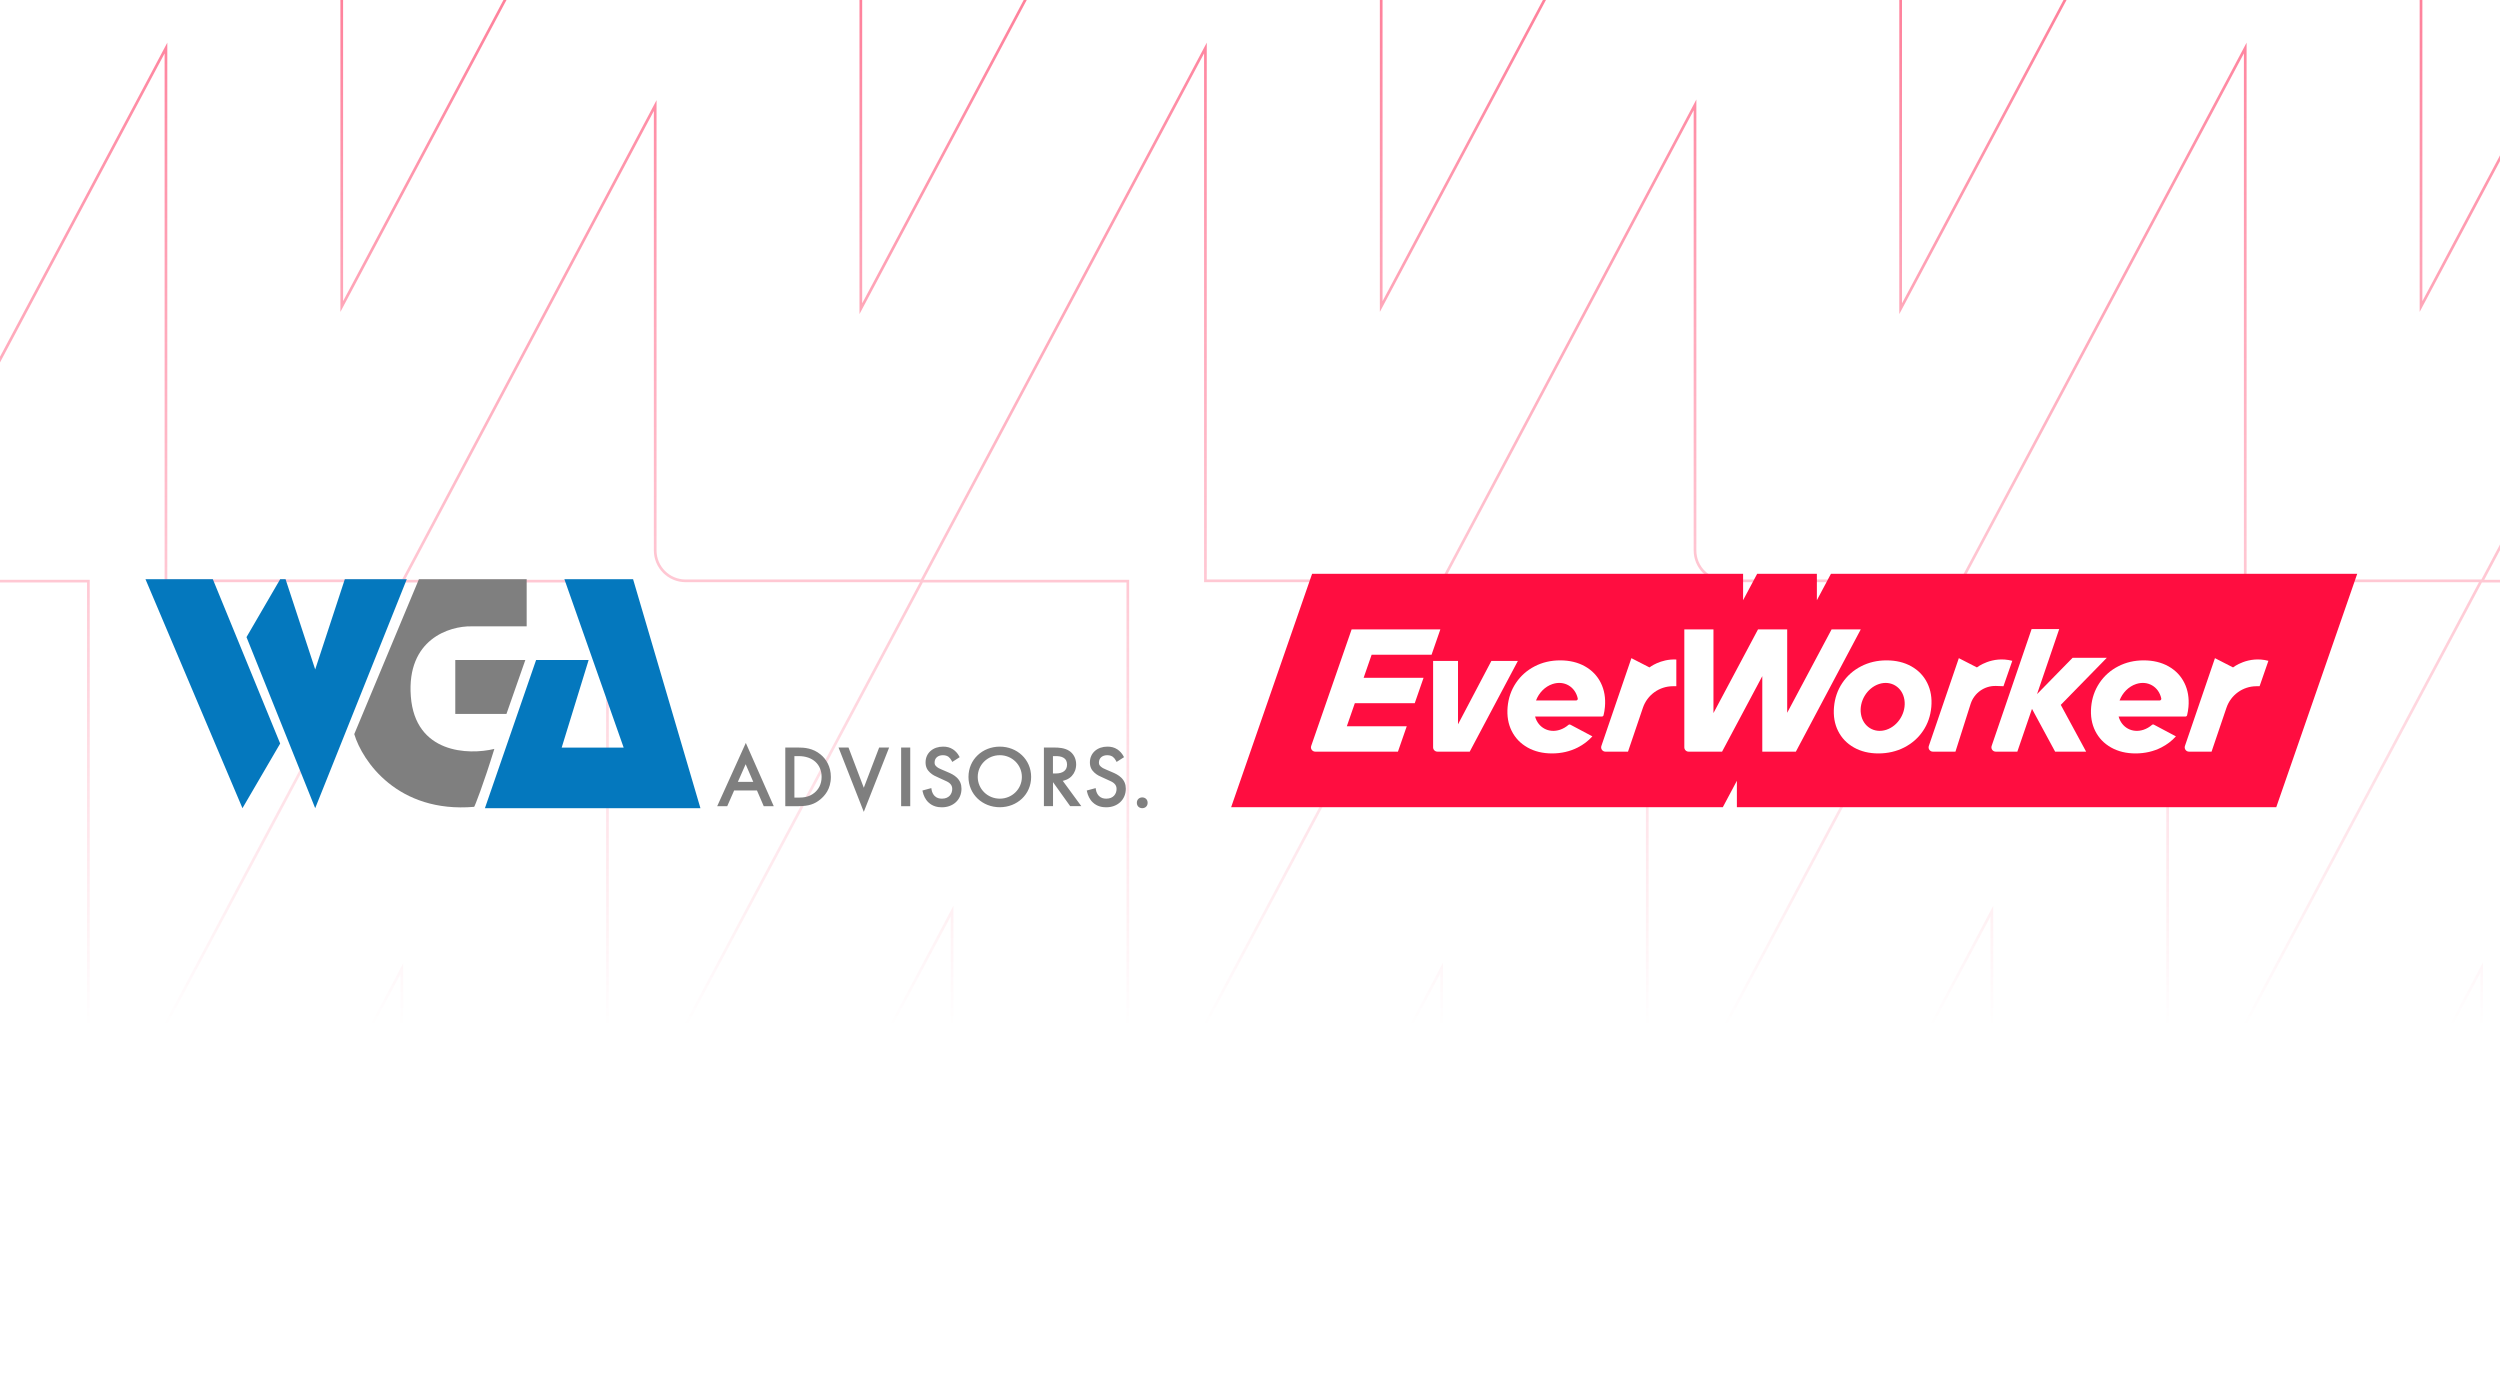 <svg width="928" height="512" viewBox="0 0 928 512" fill="none" xmlns="http://www.w3.org/2000/svg">
<rect x="0" y="0" width="928" height="512" fill="#333333" stroke="none"/>
<g clip-path="url(#clip0_2582_3925)">
<rect width="928" height="512" fill="white"/>
<rect x="-81" y="-115" width="1090" height="742" fill="white"/>
<path d="M-65.811 112.586L50.02 -104.922L50.162 -105.187H127.356V111.777L242.75 -104.922L242.891 -105.187H320.395L320.042 -104.481V112.586L435.868 -104.922L436.009 -105.187H513.203V111.777L628.597 -104.922L628.738 -105.187H706.021V112.586L821.847 -104.922L821.987 -105.187H899.182V111.779L1014.58 -104.922L1014.72 -105.187H1092.09V112.586L1207.91 -104.922L1208.05 -105.187H1285.25V111.777L1400.64 -104.922L1400.78 -105.187H1478.31L1477.92 -104.452L1308.23 215.214H1384.26L1383.87 215.948L1213.85 536.242L1213.71 536.507H1124.95V340.232L1020.54 536.242L1020.4 536.507H932.49C925.982 536.507 920.711 531.236 920.711 524.728V361.175L827.783 536.241L827.643 536.507H738.885V340.232L634.477 536.242L634.336 536.507H546.418C539.91 536.507 534.638 531.236 534.638 524.728V361.349L441.798 536.242L441.657 536.507H352.9V340.232L248.492 536.242L248.351 536.507H160.439C153.931 536.507 148.659 531.236 148.659 524.728V361.595L55.951 536.242L55.81 536.507H-32.946V340.232L-137.354 536.242L-137.496 536.507H-225.407C-231.916 536.507 -237.187 531.236 -237.188 524.728V215.214H-159.862V432.986L-44.364 216.106H-131.356C-137.865 216.106 -143.137 210.836 -143.137 204.327V-105.187H-65.811V112.586ZM-236.188 524.728C-236.187 530.684 -231.363 535.507 -225.407 535.507H-138.096L-32.888 337.996L-31.946 336.229V535.507H55.209L148.718 359.353L149.659 357.578V524.728C149.659 530.684 154.483 535.507 160.439 535.507H247.751L352.959 337.996L353.9 336.229V535.507H441.056L534.696 359.107L535.638 357.334V524.728C535.638 530.684 540.462 535.507 546.418 535.507H633.735L738.943 337.996L739.885 336.229V535.507H827.04L920.769 358.932L921.711 357.158V524.728C921.711 530.684 926.534 535.507 932.49 535.507H1019.8L1125.01 337.996L1125.95 336.229V535.507H1213.11L1382.6 216.214H1307.33L1191.14 434.417L1190.2 436.185V216.214H1114.6L997.978 435.226L997.036 436.993V216.214H921.267L805.072 434.417L804.131 436.185V216.214H728.537L611.911 435.226L610.97 436.993V216.214H535.288L419.094 434.417L418.152 436.185V216.214H342.559L225.933 435.226L224.991 436.993V216.214H149.441L33.247 434.417L32.306 436.185V216.214H-43.288L-159.921 435.226L-160.862 436.993V216.214H-236.188V524.728ZM150.335 215.214H226.344L225.991 215.919V432.986L341.483 216.106H254.49C247.982 216.106 242.71 210.836 242.71 204.327V41.194L150.335 215.214ZM536.182 215.214H611.97V432.986L727.462 216.106H640.469C633.96 216.106 628.689 210.836 628.688 204.327V40.948L536.182 215.214ZM922.167 215.214H998.036V432.986L1113.53 216.106H1026.54C1020.03 216.106 1014.76 210.836 1014.76 204.327V40.774L922.167 215.214ZM728.862 215.214H805.131V432.18L920.19 216.106H832.936V19.832L728.862 215.214ZM-42.969 215.214H33.306V432.178L148.365 216.106H61.105V19.832L-42.969 215.214ZM342.878 215.214H419.152V432.178L534.212 216.106H446.951V19.832L342.878 215.214ZM1114.93 215.214H1191.2V432.178L1306.26 216.106H1219V19.832L1114.93 215.214ZM-142.137 204.327C-142.137 210.283 -137.313 215.106 -131.356 215.106H-44.045L61.163 17.596L62.105 15.828V215.106H149.26L242.769 38.952L243.71 37.178V204.327C243.71 210.283 248.534 215.106 254.49 215.106H341.802L447.01 17.596L447.951 15.828V215.106H535.106L628.747 38.707L629.688 36.934V204.327C629.689 210.283 634.513 215.106 640.469 215.106H727.786L832.994 17.596L833.936 15.828V215.106H921.091L1014.82 38.531L1015.76 36.758V204.327C1015.76 210.283 1020.58 215.106 1026.54 215.106H1113.85L1219.06 17.596L1220 15.828V215.106H1307.16L1476.65 -104.187H1401.38L1285.19 114.017L1284.25 115.784V-104.187H1208.65L1092.03 114.825L1091.09 116.593V-104.187H1015.32L899.123 114.017L898.182 115.784V-104.187H822.588L705.962 114.825L705.021 116.593V-104.187H629.339L513.145 114.017L512.203 115.784V-104.187H436.609L319.983 114.825L319.042 116.593V-104.187H243.492L127.298 114.017L126.356 115.784V-104.187H50.763L-65.87 114.825L-66.811 116.593V-104.187H-142.137V204.327Z" fill="url(#paint0_linear_2582_3925)"/>
<g clip-path="url(#clip1_2582_3925)">
<path d="M679.645 213L674.424 222.8V213H652.257L647.036 222.8V213H487.051L457 299.635H639.508L644.729 289.83V299.635H844.949L875 213H679.645Z" fill="#FF0D40"/>
<path d="M743.691 254.718L746.961 245.296C739.424 243.309 733.829 247.746 733.829 247.746L727.12 244.307L715.979 276.898C715.622 277.935 716.393 279.014 717.489 279.014H725.864L731.49 261.311C732.795 257.212 736.666 254.482 740.965 254.629L743.687 254.722L743.691 254.718Z" fill="white"/>
<path d="M782.059 244.165H769.355L756.151 257.654L764.383 233.5H754.137L739.299 276.893C738.943 277.931 739.713 279.009 740.809 279.009H748.836L754.276 263.129L762.86 279.009H774.366L764.962 261.65L782.055 244.165H782.059Z" fill="white"/>
<path d="M531.391 243.051L534.661 233.625H501.723L486.715 276.889C486.354 277.927 487.125 279.009 488.225 279.009H518.918L522.187 269.583H499.945L502.912 261.026H525.154L528.424 251.6H506.182L509.149 243.042H531.391V243.051Z" fill="white"/>
<path d="M715.388 253.497C714.083 250.869 712.114 248.815 709.486 247.341C706.853 245.866 703.793 245.131 700.296 245.131C696.799 245.131 693.685 245.866 690.825 247.341C687.961 248.815 685.649 250.869 683.88 253.497C682.112 256.13 681.078 259.106 680.784 262.433C680.49 265.761 680.994 268.728 682.299 271.338C683.604 273.949 685.56 275.989 688.17 277.463C690.781 278.938 693.81 279.673 697.262 279.673C700.715 279.673 703.944 278.938 706.831 277.463C709.713 275.989 712.038 273.949 713.807 271.338C715.575 268.728 716.604 265.761 716.903 262.433C717.197 259.106 716.694 256.13 715.388 253.497ZM700.207 270.893C695.752 272.354 691.529 269.739 690.781 265.048C690.028 260.357 693.035 255.373 697.489 253.907C701.944 252.446 706.167 255.061 706.916 259.752C707.664 264.442 704.661 269.427 700.207 270.893Z" fill="white"/>
<path d="M679.891 233.625L663.404 264.581V233.625H652.579L636.035 264.696V233.625H625.219V277.414C625.219 278.296 625.936 279.014 626.818 279.014H639.233L654.161 250.989V279.014H666.625L690.716 233.629H679.891V233.625Z" fill="white"/>
<path d="M553.592 245.345L541.212 268.87V245.345H531.969V277.41C531.969 278.292 532.686 279.009 533.568 279.009H545.564L563.432 245.345H553.592Z" fill="white"/>
<path d="M582.218 269.071C581.287 269.877 580.218 270.505 579.046 270.893C574.894 272.256 570.947 270.078 569.82 265.979H594.62C594.909 265.979 595.172 265.783 595.239 265.498C595.484 264.514 595.653 263.489 595.747 262.433C596.041 259.11 595.537 256.13 594.232 253.497C592.927 250.869 590.958 248.815 588.33 247.341C585.697 245.866 582.637 245.131 579.14 245.131C575.643 245.131 572.529 245.866 569.669 247.341C566.805 248.815 564.493 250.869 562.724 253.497C560.956 256.13 559.922 259.106 559.628 262.433C559.334 265.761 559.838 268.728 561.143 271.338C562.448 273.949 564.404 275.989 567.014 277.463C569.624 278.938 572.654 279.673 576.106 279.673C579.558 279.673 582.788 278.938 585.675 277.463C587.777 276.39 589.581 275.013 591.092 273.334L582.926 268.999C582.694 268.879 582.414 268.901 582.218 269.075V269.071ZM576.324 253.907C580.623 252.495 584.699 254.878 585.661 259.257C585.746 259.649 585.439 260.019 585.038 260.019C581.915 260.019 570.168 260.019 570.168 260.019C571.228 257.208 573.482 254.838 576.324 253.903V253.907Z" fill="white"/>
<path d="M828.899 247.746L822.19 244.307L811.049 276.898C810.693 277.935 811.463 279.014 812.559 279.014H820.934L826.462 262.723C828.075 257.965 832.529 254.753 837.554 254.727H838.761L842.031 245.296C834.494 243.309 828.903 247.746 828.903 247.746H828.899Z" fill="white"/>
<path d="M798.827 269.071C797.896 269.877 796.827 270.505 795.655 270.893C791.504 272.256 787.557 270.078 786.43 265.979H811.229C811.519 265.979 811.781 265.783 811.848 265.498C812.093 264.514 812.262 263.489 812.356 262.433C812.65 259.11 812.147 256.13 810.841 253.497C809.536 250.869 807.567 248.815 804.939 247.341C802.306 245.866 799.246 245.131 795.749 245.131C792.252 245.131 789.138 245.866 786.278 247.341C783.414 248.815 781.102 250.869 779.334 253.497C777.565 256.13 776.532 259.106 776.238 262.433C775.944 265.761 776.447 268.728 777.752 271.338C779.057 273.949 781.013 275.989 783.623 277.463C786.234 278.938 789.263 279.673 792.715 279.673C796.168 279.673 799.397 278.938 802.284 277.463C804.387 276.39 806.191 275.013 807.701 273.334L799.535 268.999C799.308 268.879 799.023 268.901 798.827 269.075V269.071ZM792.934 253.907C797.232 252.495 801.308 254.878 802.266 259.257C802.351 259.649 802.043 260.023 801.643 260.023C798.515 260.023 786.777 260.023 786.777 260.023C787.837 257.212 790.092 254.843 792.934 253.907Z" fill="white"/>
<path d="M612.282 247.746L605.573 244.307L594.432 276.898C594.075 277.935 594.846 279.014 595.942 279.014H604.317L609.845 262.723C611.458 257.965 615.912 254.753 620.937 254.727H622.251V244.811C616.362 244.517 612.282 247.751 612.282 247.751V247.746Z" fill="white"/>
</g>
<path d="M131.5 272.5L155.5 215H195.5V232.5H175C166.833 232.333 150.9 237.3 152.5 258.5C154.1 279.7 173.833 280.333 183.5 278C179.5 291 176.177 299.485 176 299.5C147.6 301.9 134.5 282.5 131.5 272.5Z" fill="#7F7F7F"/>
<path d="M195 245H169V265H188L195 245Z" fill="#7F7F7F"/>
<path d="M235 215H209.5L231.5 277.5H208.5L218.5 245H199L180 300H260L235 215Z" fill="#0478BE"/>
<path d="M320.641 293.821L326.687 277.986H329.309L320.641 300L312 277.986H314.622L320.641 293.821ZM350.062 277.649C351.373 277.649 352.443 277.908 353.486 278.583C354.342 279.154 355.092 279.985 355.573 280.894L353.674 282.114C353.38 281.543 352.898 280.92 352.416 280.557C351.988 280.245 351.239 279.829 350.009 279.829C347.895 279.829 346.424 281.102 346.424 283.049C346.424 283.853 346.638 284.32 347.227 284.865C347.869 285.488 348.671 285.827 349.474 286.164L351.533 287.046C352.791 287.565 353.941 288.137 354.851 289.02C355.947 290.084 356.402 291.304 356.402 292.783C356.402 296.625 353.487 299.169 349.635 299.169C348.217 299.169 346.451 298.883 344.979 297.481C343.91 296.495 343.268 295.042 343 293.796L345.301 293.173C345.461 294.263 345.97 295.197 346.585 295.82C347.521 296.729 348.564 296.963 349.661 296.963C352.577 296.963 353.968 294.938 353.968 292.861C353.968 291.927 353.674 291.122 352.898 290.421C352.283 289.85 351.454 289.486 350.33 288.993L348.403 288.11C347.574 287.747 346.504 287.306 345.541 286.397C344.605 285.515 344.07 284.554 344.07 282.996C344.071 279.777 346.612 277.649 350.062 277.649ZM411.062 277.649C412.373 277.649 413.443 277.908 414.486 278.583C415.342 279.154 416.092 279.985 416.573 280.894L414.674 282.114C414.38 281.543 413.898 280.92 413.416 280.557C412.988 280.245 412.239 279.829 411.009 279.829C408.895 279.829 407.424 281.102 407.424 283.049C407.424 283.853 407.638 284.32 408.227 284.865C408.869 285.488 409.671 285.827 410.474 286.164L412.533 287.046C413.791 287.565 414.941 288.137 415.851 289.02C416.947 290.084 417.402 291.304 417.402 292.783C417.402 296.625 414.487 299.169 410.635 299.169C409.217 299.169 407.451 298.883 405.979 297.481C404.91 296.495 404.268 295.042 404 293.796L406.301 293.173C406.461 294.263 406.97 295.197 407.585 295.82C408.521 296.729 409.564 296.963 410.661 296.963C413.577 296.963 414.968 294.938 414.968 292.861C414.968 291.927 414.674 291.122 413.898 290.421C413.283 289.85 412.454 289.486 411.33 288.993L409.403 288.11C408.574 287.747 407.504 287.306 406.541 286.397C405.605 285.515 405.07 284.554 405.07 282.996C405.071 279.777 407.612 277.649 411.062 277.649ZM371.129 277.649C377.282 277.65 382.257 282.192 382.257 288.396C382.257 294.6 377.308 299.143 371.129 299.144C364.949 299.144 360 294.575 360 288.396C360 282.192 364.976 277.649 371.129 277.649ZM286.448 298.754H283.826L281.312 292.913H272.189L269.622 298.754H267L276.845 277L286.448 298.754ZM296.36 277.986C298.5 277.986 301.55 278.194 304.252 280.427C306.205 282.01 307.917 284.658 307.917 288.396C307.917 292.757 305.697 295.093 304.172 296.365C302.219 297.975 300.159 298.754 296.334 298.754H292V277.986H296.36ZM337.381 298.754H335V277.986H337.381V298.754ZM391.424 277.986C392.868 277.986 395.009 278.091 396.614 279.129C397.871 279.934 398.968 281.517 398.968 283.724C398.968 286.891 396.828 289.226 393.591 289.46L400.386 298.728H397.497L390.996 289.642H390.381V298.728H388V277.986H391.424ZM371.129 279.829C366.314 279.829 362.435 283.62 362.435 288.396C362.435 293.147 366.314 296.963 371.129 296.963C375.944 296.963 379.822 293.173 379.822 288.396C379.822 283.62 375.944 279.829 371.129 279.829ZM294.381 296.573H296.468C298.18 296.573 300.507 296.391 302.594 294.704C304.199 293.406 305.482 291.33 305.482 288.396C305.482 283.412 301.898 280.167 296.468 280.167H294.381V296.573ZM273.126 290.732H280.376L276.791 282.426L273.126 290.732ZM390.354 287.617H391.879C394.822 287.617 396.587 286.241 396.587 283.827C396.587 282.685 396.239 281.516 394.875 280.764C393.912 280.245 392.815 280.167 391.799 280.167H390.354V287.617Z" fill="#7F7F7F"/>
<path d="M320.641 293.821L320.173 293.999L320.64 295.226L321.108 294L320.641 293.821ZM326.687 277.986V277.486H326.342L326.219 277.808L326.687 277.986ZM329.309 277.986L329.774 278.17L330.043 277.486H329.309V277.986ZM320.641 300L320.175 300.183L320.64 301.367L321.106 300.183L320.641 300ZM312 277.986V277.486H311.267L311.535 278.169L312 277.986ZM314.622 277.986L315.089 277.809L314.967 277.486H314.622V277.986ZM350.062 277.649L350.063 277.149H350.062V277.649ZM353.486 278.583L353.764 278.167L353.758 278.163L353.486 278.583ZM355.573 280.894L355.844 281.314L356.23 281.066L356.015 280.659L355.573 280.894ZM353.674 282.114L353.229 282.343L353.481 282.832L353.944 282.535L353.674 282.114ZM352.416 280.557L352.717 280.157L352.71 280.152L352.416 280.557ZM350.009 279.829L350.009 279.329L350.009 279.329L350.009 279.829ZM346.424 283.049L345.924 283.049L345.924 283.049L346.424 283.049ZM347.227 284.865L347.575 284.506L347.566 284.498L347.227 284.865ZM349.474 286.164L349.67 285.704L349.667 285.703L349.474 286.164ZM351.533 287.046L351.336 287.506L351.342 287.508L351.533 287.046ZM354.851 289.02L355.199 288.661L355.199 288.661L354.851 289.02ZM356.402 292.783L356.902 292.783L356.902 292.783L356.402 292.783ZM349.635 299.169L349.635 299.669L349.635 299.669L349.635 299.169ZM344.979 297.481L345.324 297.119L345.318 297.114L344.979 297.481ZM343 293.796L342.869 293.313L342.412 293.437L342.511 293.901L343 293.796ZM345.301 293.173L345.795 293.1L345.713 292.543L345.17 292.69L345.301 293.173ZM346.585 295.82L346.229 296.172L346.237 296.179L346.585 295.82ZM349.661 296.963L349.661 297.463L349.661 297.463L349.661 296.963ZM353.968 292.861L354.468 292.861V292.861H353.968ZM352.898 290.421L352.558 290.787L352.563 290.792L352.898 290.421ZM350.33 288.993L350.122 289.448L350.129 289.451L350.33 288.993ZM348.403 288.11L348.612 287.656L348.604 287.652L348.403 288.11ZM345.541 286.397L345.884 286.034L345.884 286.034L345.541 286.397ZM344.07 282.996L343.57 282.996V282.996H344.07ZM411.062 277.649L411.063 277.149H411.062V277.649ZM414.486 278.583L414.764 278.167L414.758 278.163L414.486 278.583ZM416.573 280.894L416.844 281.314L417.23 281.066L417.015 280.659L416.573 280.894ZM414.674 282.114L414.229 282.343L414.481 282.832L414.944 282.535L414.674 282.114ZM413.416 280.557L413.717 280.157L413.71 280.152L413.416 280.557ZM411.009 279.829L411.009 279.329L411.009 279.329L411.009 279.829ZM407.424 283.049L406.924 283.049L406.924 283.049L407.424 283.049ZM408.227 284.865L408.575 284.506L408.566 284.498L408.227 284.865ZM410.474 286.164L410.67 285.704L410.667 285.703L410.474 286.164ZM412.533 287.046L412.336 287.506L412.342 287.508L412.533 287.046ZM415.851 289.02L416.199 288.661L416.199 288.661L415.851 289.02ZM417.402 292.783L417.902 292.783L417.902 292.783L417.402 292.783ZM410.635 299.169L410.635 299.669L410.635 299.669L410.635 299.169ZM405.979 297.481L406.324 297.119L406.318 297.114L405.979 297.481ZM404 293.796L403.869 293.313L403.412 293.437L403.511 293.901L404 293.796ZM406.301 293.173L406.795 293.1L406.713 292.543L406.17 292.69L406.301 293.173ZM407.585 295.82L407.229 296.172L407.237 296.179L407.585 295.82ZM410.661 296.963L410.661 297.463L410.661 297.463L410.661 296.963ZM414.968 292.861L415.468 292.861V292.861H414.968ZM413.898 290.421L413.558 290.787L413.563 290.792L413.898 290.421ZM411.33 288.993L411.122 289.448L411.129 289.451L411.33 288.993ZM409.403 288.11L409.612 287.656L409.604 287.652L409.403 288.11ZM406.541 286.397L406.884 286.034L406.884 286.034L406.541 286.397ZM405.07 282.996L404.57 282.996V282.996H405.07ZM371.129 277.649L371.129 277.149H371.129V277.649ZM382.257 288.396L382.757 288.397V288.396H382.257ZM371.129 299.144L371.129 299.644L371.129 299.644L371.129 299.144ZM360 288.396L359.5 288.396L359.5 288.397L360 288.396ZM286.448 298.754V299.254H287.216L286.906 298.552L286.448 298.754ZM283.826 298.754L283.367 298.952L283.497 299.254H283.826V298.754ZM281.312 292.913L281.771 292.715L281.641 292.413H281.312V292.913ZM272.189 292.913V292.413H271.863L271.732 292.712L272.189 292.913ZM269.622 298.754V299.254H269.948L270.08 298.955L269.622 298.754ZM267 298.754L266.544 298.548L266.225 299.254H267V298.754ZM276.845 277L277.302 276.798L276.85 275.775L276.389 276.794L276.845 277ZM304.252 280.427L303.933 280.812L303.937 280.815L304.252 280.427ZM307.917 288.396L308.417 288.397V288.396H307.917ZM304.172 296.365L304.49 296.751L304.492 296.749L304.172 296.365ZM296.334 298.754L296.334 299.254L296.334 299.254L296.334 298.754ZM292 298.754H291.5V299.254H292V298.754ZM292 277.986V277.486H291.5V277.986H292ZM337.381 298.754V299.254H337.881V298.754H337.381ZM335 298.754H334.5V299.254H335V298.754ZM335 277.986V277.486H334.5V277.986H335ZM337.381 277.986H337.881V277.486H337.381V277.986ZM396.614 279.129L396.343 279.549L396.345 279.55L396.614 279.129ZM398.968 283.724L399.468 283.724V283.724H398.968ZM393.591 289.46L393.555 288.961L392.653 289.026L393.188 289.756L393.591 289.46ZM400.386 298.728V299.228H401.372L400.789 298.432L400.386 298.728ZM397.497 298.728L397.09 299.018L397.24 299.228H397.497V298.728ZM390.996 289.642L391.403 289.351L391.253 289.142H390.996V289.642ZM390.381 289.642V289.142H389.881V289.642H390.381ZM390.381 298.728V299.228H390.881V298.728H390.381ZM388 298.728H387.5V299.228H388V298.728ZM388 277.986V277.486H387.5V277.986H388ZM371.129 279.829L371.129 279.329H371.129V279.829ZM362.435 288.396L361.935 288.396L361.935 288.397L362.435 288.396ZM371.129 296.963L371.129 297.463L371.129 297.463L371.129 296.963ZM379.822 288.396L380.322 288.397V288.396H379.822ZM294.381 296.573H293.881V297.073H294.381V296.573ZM296.468 296.573L296.468 297.073L296.468 297.073L296.468 296.573ZM302.594 294.704L302.908 295.093L302.908 295.093L302.594 294.704ZM305.482 288.396L305.982 288.397V288.396H305.482ZM296.468 280.167L296.468 279.667H296.468V280.167ZM294.381 280.167V279.667H293.881V280.167H294.381ZM273.126 290.732L272.669 290.531L272.359 291.232H273.126V290.732ZM280.376 290.732V291.232H281.136L280.835 290.534L280.376 290.732ZM276.791 282.426L277.25 282.228L276.796 281.176L276.334 282.224L276.791 282.426ZM390.354 287.617H389.854V288.117H390.354V287.617ZM396.587 283.827L397.087 283.827L397.087 283.827L396.587 283.827ZM394.875 280.764L395.117 280.326L395.112 280.324L394.875 280.764ZM391.799 280.167L391.799 279.667H391.799V280.167ZM390.354 280.167V279.667H389.854V280.167H390.354ZM320.641 293.821L321.108 294L327.154 278.165L326.687 277.986L326.219 277.808L320.174 293.643L320.641 293.821ZM326.687 277.986V278.486H329.309V277.986V277.486H326.687V277.986ZM329.309 277.986L328.843 277.803L320.175 299.817L320.641 300L321.106 300.183L329.774 278.17L329.309 277.986ZM320.641 300L321.106 299.817L312.465 277.804L312 277.986L311.535 278.169L320.175 300.183L320.641 300ZM312 277.986V278.486H314.622V277.986V277.486H312V277.986ZM314.622 277.986L314.155 278.164L320.173 293.999L320.641 293.821L321.108 293.644L315.089 277.809L314.622 277.986ZM350.062 277.649L350.062 278.149C351.297 278.149 352.268 278.39 353.215 279.003L353.486 278.583L353.758 278.163C352.618 277.426 351.449 277.149 350.063 277.149L350.062 277.649ZM353.486 278.583L353.209 278.999C353.996 279.524 354.689 280.292 355.131 281.128L355.573 280.894L356.015 280.659C355.495 279.678 354.689 278.784 353.764 278.167L353.486 278.583ZM355.573 280.894L355.303 280.473L353.404 281.694L353.674 282.114L353.944 282.535L355.844 281.314L355.573 280.894ZM353.674 282.114L354.118 281.885C353.798 281.265 353.272 280.577 352.717 280.158L352.416 280.557L352.115 280.956C352.523 281.264 352.961 281.822 353.229 282.343L353.674 282.114ZM352.416 280.557L352.71 280.152C352.216 279.793 351.367 279.329 350.009 279.329V279.829V280.329C351.111 280.329 351.76 280.697 352.122 280.961L352.416 280.557ZM350.009 279.829L350.009 279.329C348.853 279.329 347.832 279.678 347.092 280.335C346.346 280.997 345.924 281.941 345.924 283.049H346.424H346.924C346.924 282.209 347.237 281.544 347.756 281.083C348.28 280.617 349.051 280.329 350.009 280.329L350.009 279.829ZM346.424 283.049L345.924 283.049C345.924 283.496 345.984 283.889 346.148 284.258C346.312 284.626 346.563 284.932 346.887 285.232L347.227 284.865L347.566 284.498C347.302 284.253 347.152 284.054 347.061 283.851C346.971 283.649 346.924 283.406 346.924 283.049L346.424 283.049ZM347.227 284.865L346.878 285.224C347.599 285.923 348.491 286.293 349.28 286.625L349.474 286.164L349.667 285.703C348.851 285.36 348.138 285.053 347.575 284.506L347.227 284.865ZM349.474 286.164L349.277 286.624L351.336 287.506L351.533 287.046L351.73 286.586L349.67 285.704L349.474 286.164ZM351.533 287.046L351.342 287.508C352.587 288.022 353.664 288.565 354.502 289.378L354.851 289.02L355.199 288.661C354.218 287.709 352.994 287.108 351.724 286.584L351.533 287.046ZM354.851 289.02L354.502 289.378C355.493 290.34 355.902 291.426 355.902 292.783L356.402 292.783L356.902 292.783C356.902 291.181 356.401 289.828 355.199 288.661L354.851 289.02ZM356.402 292.783H355.902C355.902 294.571 355.227 296.032 354.124 297.049C353.017 298.07 351.451 298.669 349.635 298.669L349.635 299.169L349.635 299.669C351.671 299.669 353.488 298.996 354.802 297.784C356.119 296.569 356.902 294.838 356.902 292.783H356.402ZM349.635 299.169V298.669C348.28 298.669 346.664 298.396 345.324 297.119L344.979 297.481L344.635 297.843C346.237 299.37 348.154 299.669 349.635 299.669V299.169ZM344.979 297.481L345.318 297.114C344.347 296.218 343.742 294.87 343.489 293.691L343 293.796L342.511 293.901C342.793 295.213 343.472 296.772 344.641 297.849L344.979 297.481ZM343 293.796L343.131 294.279L345.431 293.655L345.301 293.173L345.17 292.69L342.869 293.313L343 293.796ZM345.301 293.173L344.806 293.246C344.982 294.442 345.54 295.474 346.229 296.172L346.585 295.82L346.941 295.469C346.4 294.921 345.94 294.084 345.795 293.1L345.301 293.173ZM346.585 295.82L346.237 296.179C347.296 297.207 348.483 297.463 349.661 297.463V296.963V296.463C348.646 296.463 347.746 296.251 346.933 295.461L346.585 295.82ZM349.661 296.963L349.661 297.463C351.243 297.463 352.457 296.91 353.274 296.031C354.084 295.161 354.468 294.008 354.468 292.861L353.968 292.861L353.468 292.861C353.468 293.791 353.156 294.689 352.542 295.35C351.934 296.004 350.995 296.463 349.661 296.463L349.661 296.963ZM353.968 292.861H354.468C354.468 291.801 354.125 290.855 353.234 290.05L352.898 290.421L352.563 290.792C353.223 291.388 353.468 292.053 353.468 292.861H353.968ZM352.898 290.421L353.239 290.054C352.548 289.414 351.63 289.018 350.531 288.535L350.33 288.993L350.129 289.451C351.277 289.955 352.018 290.286 352.558 290.787L352.898 290.421ZM350.33 288.993L350.538 288.539L348.612 287.656L348.403 288.11L348.195 288.565L350.122 289.448L350.33 288.993ZM348.403 288.11L348.604 287.652C347.763 287.284 346.774 286.873 345.884 286.034L345.541 286.397L345.198 286.761C346.234 287.738 347.385 288.21 348.203 288.568L348.403 288.11ZM345.541 286.397L345.884 286.034C345.448 285.622 345.125 285.212 344.909 284.741C344.693 284.272 344.57 283.715 344.57 282.996H344.07H343.57C343.57 283.834 343.715 284.537 344 285.159C344.285 285.778 344.698 286.29 345.198 286.761L345.541 286.397ZM344.07 282.996L344.57 282.996C344.57 281.528 345.146 280.329 346.102 279.492C347.063 278.65 348.438 278.149 350.062 278.149V277.649V277.149C348.236 277.149 346.615 277.713 345.443 278.74C344.265 279.771 343.57 281.246 343.57 282.996L344.07 282.996ZM411.062 277.649L411.062 278.149C412.297 278.149 413.268 278.39 414.215 279.003L414.486 278.583L414.758 278.163C413.618 277.426 412.449 277.149 411.063 277.149L411.062 277.649ZM414.486 278.583L414.209 278.999C414.996 279.524 415.689 280.292 416.131 281.128L416.573 280.894L417.015 280.659C416.495 279.678 415.689 278.784 414.764 278.167L414.486 278.583ZM416.573 280.894L416.303 280.473L414.404 281.694L414.674 282.114L414.944 282.535L416.844 281.314L416.573 280.894ZM414.674 282.114L415.118 281.885C414.798 281.265 414.272 280.577 413.717 280.158L413.416 280.557L413.115 280.956C413.523 281.264 413.961 281.822 414.229 282.343L414.674 282.114ZM413.416 280.557L413.71 280.152C413.216 279.793 412.367 279.329 411.009 279.329V279.829V280.329C412.111 280.329 412.76 280.697 413.122 280.961L413.416 280.557ZM411.009 279.829L411.009 279.329C409.853 279.329 408.832 279.678 408.092 280.335C407.346 280.997 406.924 281.941 406.924 283.049H407.424H407.924C407.924 282.209 408.237 281.544 408.756 281.083C409.28 280.617 410.051 280.329 411.009 280.329L411.009 279.829ZM407.424 283.049L406.924 283.049C406.924 283.496 406.984 283.889 407.148 284.258C407.312 284.626 407.563 284.932 407.887 285.232L408.227 284.865L408.566 284.498C408.302 284.253 408.152 284.054 408.061 283.851C407.971 283.649 407.924 283.406 407.924 283.049L407.424 283.049ZM408.227 284.865L407.878 285.224C408.599 285.923 409.491 286.293 410.28 286.625L410.474 286.164L410.667 285.703C409.851 285.36 409.138 285.053 408.575 284.506L408.227 284.865ZM410.474 286.164L410.277 286.624L412.336 287.506L412.533 287.046L412.73 286.586L410.67 285.704L410.474 286.164ZM412.533 287.046L412.342 287.508C413.587 288.022 414.664 288.565 415.502 289.378L415.851 289.02L416.199 288.661C415.218 287.709 413.994 287.108 412.724 286.584L412.533 287.046ZM415.851 289.02L415.502 289.378C416.493 290.34 416.902 291.426 416.902 292.783L417.402 292.783L417.902 292.783C417.902 291.181 417.401 289.828 416.199 288.661L415.851 289.02ZM417.402 292.783H416.902C416.902 294.571 416.227 296.032 415.124 297.049C414.017 298.07 412.451 298.669 410.635 298.669L410.635 299.169L410.635 299.669C412.671 299.669 414.488 298.996 415.802 297.784C417.119 296.569 417.902 294.838 417.902 292.783H417.402ZM410.635 299.169V298.669C409.28 298.669 407.664 298.396 406.324 297.119L405.979 297.481L405.635 297.843C407.237 299.37 409.154 299.669 410.635 299.669V299.169ZM405.979 297.481L406.318 297.114C405.347 296.218 404.742 294.87 404.489 293.691L404 293.796L403.511 293.901C403.793 295.213 404.472 296.772 405.641 297.849L405.979 297.481ZM404 293.796L404.131 294.279L406.431 293.655L406.301 293.173L406.17 292.69L403.869 293.313L404 293.796ZM406.301 293.173L405.806 293.246C405.982 294.442 406.54 295.474 407.229 296.172L407.585 295.82L407.941 295.469C407.4 294.921 406.94 294.084 406.795 293.1L406.301 293.173ZM407.585 295.82L407.237 296.179C408.296 297.207 409.483 297.463 410.661 297.463V296.963V296.463C409.646 296.463 408.746 296.251 407.933 295.461L407.585 295.82ZM410.661 296.963L410.661 297.463C412.243 297.463 413.457 296.91 414.274 296.031C415.084 295.161 415.468 294.008 415.468 292.861L414.968 292.861L414.468 292.861C414.468 293.791 414.156 294.689 413.542 295.35C412.934 296.004 411.995 296.463 410.661 296.463L410.661 296.963ZM414.968 292.861H415.468C415.468 291.801 415.125 290.855 414.234 290.05L413.898 290.421L413.563 290.792C414.223 291.388 414.468 292.053 414.468 292.861H414.968ZM413.898 290.421L414.239 290.054C413.548 289.414 412.63 289.018 411.531 288.535L411.33 288.993L411.129 289.451C412.277 289.955 413.018 290.286 413.558 290.787L413.898 290.421ZM411.33 288.993L411.538 288.539L409.612 287.656L409.403 288.11L409.195 288.565L411.122 289.448L411.33 288.993ZM409.403 288.11L409.604 287.652C408.763 287.284 407.774 286.873 406.884 286.034L406.541 286.397L406.198 286.761C407.234 287.738 408.385 288.21 409.203 288.568L409.403 288.11ZM406.541 286.397L406.884 286.034C406.448 285.622 406.125 285.212 405.909 284.741C405.693 284.272 405.57 283.715 405.57 282.996H405.07H404.57C404.57 283.834 404.715 284.537 405 285.159C405.285 285.778 405.698 286.29 406.198 286.761L406.541 286.397ZM405.07 282.996L405.57 282.996C405.57 281.528 406.146 280.329 407.102 279.492C408.063 278.65 409.438 278.149 411.062 278.149V277.649V277.149C409.236 277.149 407.615 277.713 406.443 278.74C405.265 279.771 404.57 281.246 404.57 282.996L405.07 282.996ZM371.129 277.649L371.129 278.149C377.03 278.15 381.757 282.493 381.757 288.396H382.257H382.757C382.757 281.892 377.533 277.15 371.129 277.149L371.129 277.649ZM382.257 288.396L381.757 288.396C381.757 294.301 377.056 298.643 371.129 298.644L371.129 299.144L371.129 299.644C377.56 299.643 382.757 294.9 382.757 288.397L382.257 288.396ZM371.129 299.144V298.644C365.202 298.644 360.5 294.276 360.5 288.396L360 288.396L359.5 288.397C359.5 294.873 364.696 299.644 371.129 299.644V299.144ZM360 288.396H360.5C360.5 282.492 365.227 278.149 371.129 278.149V277.649V277.149C364.725 277.149 359.5 281.892 359.5 288.396H360ZM286.448 298.754V298.254H283.826V298.754V299.254H286.448V298.754ZM283.826 298.754L284.285 298.556L281.771 292.715L281.312 292.913L280.852 293.111L283.367 298.952L283.826 298.754ZM281.312 292.913V292.413H272.189V292.913V293.413H281.312V292.913ZM272.189 292.913L271.732 292.712L269.164 298.553L269.622 298.754L270.08 298.955L272.647 293.114L272.189 292.913ZM269.622 298.754V298.254H267V298.754V299.254H269.622V298.754ZM267 298.754L267.456 298.96L277.3 277.206L276.845 277L276.389 276.794L266.544 298.548L267 298.754ZM276.845 277L276.387 277.202L285.991 298.956L286.448 298.754L286.906 298.552L277.302 276.798L276.845 277ZM296.36 277.986V278.486C298.472 278.486 301.371 278.695 303.933 280.812L304.252 280.427L304.57 280.041C301.729 277.693 298.529 277.486 296.36 277.486V277.986ZM304.252 280.427L303.937 280.815C305.787 282.315 307.417 284.826 307.417 288.396H307.917H308.417C308.417 284.49 306.623 281.705 304.567 280.038L304.252 280.427ZM307.917 288.396L307.417 288.396C307.417 292.551 305.316 294.76 303.852 295.981L304.172 296.365L304.492 296.749C306.077 295.427 308.417 292.964 308.417 288.397L307.917 288.396ZM304.172 296.365L303.854 295.979C302.009 297.5 300.069 298.254 296.334 298.254L296.334 298.754L296.334 299.254C300.249 299.254 302.429 298.449 304.49 296.751L304.172 296.365ZM296.334 298.754V298.254H292V298.754V299.254H296.334V298.754ZM292 298.754H292.5V277.986H292H291.5V298.754H292ZM292 277.986V278.486H296.36V277.986V277.486H292V277.986ZM337.381 298.754V298.254H335V298.754V299.254H337.381V298.754ZM335 298.754H335.5V277.986H335H334.5V298.754H335ZM335 277.986V278.486H337.381V277.986V277.486H335V277.986ZM337.381 277.986H336.881V298.754H337.381H337.881V277.986H337.381ZM391.424 277.986V278.486C392.871 278.486 394.874 278.598 396.343 279.549L396.614 279.129L396.886 278.709C395.145 277.583 392.866 277.486 391.424 277.486V277.986ZM396.614 279.129L396.345 279.55C397.464 280.266 398.468 281.694 398.468 283.724H398.968H399.468C399.468 281.34 398.279 279.601 396.884 278.708L396.614 279.129ZM398.968 283.724L398.468 283.724C398.468 286.628 396.531 288.746 393.555 288.961L393.591 289.46L393.627 289.959C397.125 289.706 399.468 287.153 399.468 283.724L398.968 283.724ZM393.591 289.46L393.188 289.756L399.983 299.023L400.386 298.728L400.789 298.432L393.994 289.164L393.591 289.46ZM400.386 298.728V298.228H397.497V298.728V299.228H400.386V298.728ZM397.497 298.728L397.904 298.437L391.403 289.351L390.996 289.642L390.589 289.933L397.09 299.018L397.497 298.728ZM390.996 289.642V289.142H390.381V289.642V290.142H390.996V289.642ZM390.381 289.642H389.881V298.728H390.381H390.881V289.642H390.381ZM390.381 298.728V298.228H388V298.728V299.228H390.381V298.728ZM388 298.728H388.5V277.986H388H387.5V298.728H388ZM388 277.986V278.486H391.424V277.986V277.486H388V277.986ZM371.129 279.829V279.329C366.046 279.329 361.935 283.336 361.935 288.396H362.435H362.935C362.935 283.904 366.582 280.329 371.129 280.329V279.829ZM362.435 288.396L361.935 288.397C361.935 293.43 366.045 297.463 371.129 297.463V296.963V296.463C366.583 296.463 362.935 292.864 362.935 288.396L362.435 288.396ZM371.129 296.963L371.129 297.463C376.212 297.463 380.322 293.457 380.322 288.397L379.822 288.396L379.322 288.396C379.322 292.888 375.676 296.463 371.129 296.463L371.129 296.963ZM379.822 288.396H380.322C380.322 283.336 376.212 279.329 371.129 279.329L371.129 279.829L371.129 280.329C375.676 280.329 379.322 283.904 379.322 288.396H379.822ZM294.381 296.573V297.073H296.468V296.573V296.073H294.381V296.573ZM296.468 296.573L296.468 297.073C298.212 297.073 300.685 296.891 302.908 295.093L302.594 294.704L302.279 294.315C300.33 295.892 298.148 296.073 296.468 296.073L296.468 296.573ZM302.594 294.704L302.908 295.093C304.621 293.708 305.982 291.492 305.982 288.397L305.482 288.396L304.982 288.396C304.982 291.167 303.776 293.105 302.279 294.315L302.594 294.704ZM305.482 288.396H305.982C305.982 285.778 305.037 283.582 303.348 282.043C301.664 280.509 299.281 279.667 296.468 279.667L296.468 280.167L296.468 280.667C299.084 280.667 301.21 281.448 302.675 282.782C304.135 284.113 304.982 286.031 304.982 288.396H305.482ZM296.468 280.167V279.667H294.381V280.167V280.667H296.468V280.167ZM294.381 280.167H293.881V296.573H294.381H294.881V280.167H294.381ZM273.126 290.732V291.232H280.376V290.732V290.232H273.126V290.732ZM280.376 290.732L280.835 290.534L277.25 282.228L276.791 282.426L276.332 282.624L279.917 290.931L280.376 290.732ZM276.791 282.426L276.334 282.224L272.669 290.531L273.126 290.732L273.583 290.934L277.248 282.628L276.791 282.426ZM390.354 287.617V288.117H391.879V287.617V287.117H390.354V287.617ZM391.879 287.617V288.117C393.42 288.117 394.722 287.758 395.648 287.018C396.59 286.267 397.087 285.168 397.087 283.827H396.587H396.087C396.087 284.901 395.701 285.697 395.025 286.237C394.333 286.789 393.28 287.117 391.879 287.117V287.617ZM396.587 283.827L397.087 283.827C397.087 283.208 396.993 282.549 396.692 281.931C396.388 281.305 395.885 280.75 395.117 280.326L394.875 280.764L394.633 281.201C395.229 281.53 395.583 281.936 395.793 282.368C396.007 282.808 396.087 283.304 396.087 283.827L396.587 283.827ZM394.875 280.764L395.112 280.324C394.033 279.742 392.828 279.667 391.799 279.667L391.799 280.167L391.799 280.667C392.802 280.667 393.791 280.747 394.638 281.204L394.875 280.764ZM391.799 280.167V279.667H390.354V280.167V280.667H391.799V280.167ZM390.354 280.167H389.854V287.617H390.354H390.854V280.167H390.354Z" fill="#7F7F7F"/>
<circle cx="424" cy="298" r="2" fill="#7F7F7F"/>
<path d="M90 300L54 215H79L104 276L90 300Z" fill="#0478BE"/>
<path d="M104 215L91.5 236.5L117 300L151 215H128L117 248.5L106 215H104Z" fill="#0478BE"/>
</g>
<defs>
<linearGradient id="paint0_linear_2582_3925" x1="251.79" y1="-351.429" x2="251.79" y2="381.339" gradientUnits="userSpaceOnUse">
<stop stop-color="#FF0D40"/>
<stop offset="1" stop-color="#FF0D40" stop-opacity="0"/>
</linearGradient>
<clipPath id="clip0_2582_3925">
<rect width="928" height="512" fill="white"/>
</clipPath>
<clipPath id="clip1_2582_3925">
<rect width="418" height="86.635" fill="white" transform="translate(457 213)"/>
</clipPath>
</defs>
</svg>
